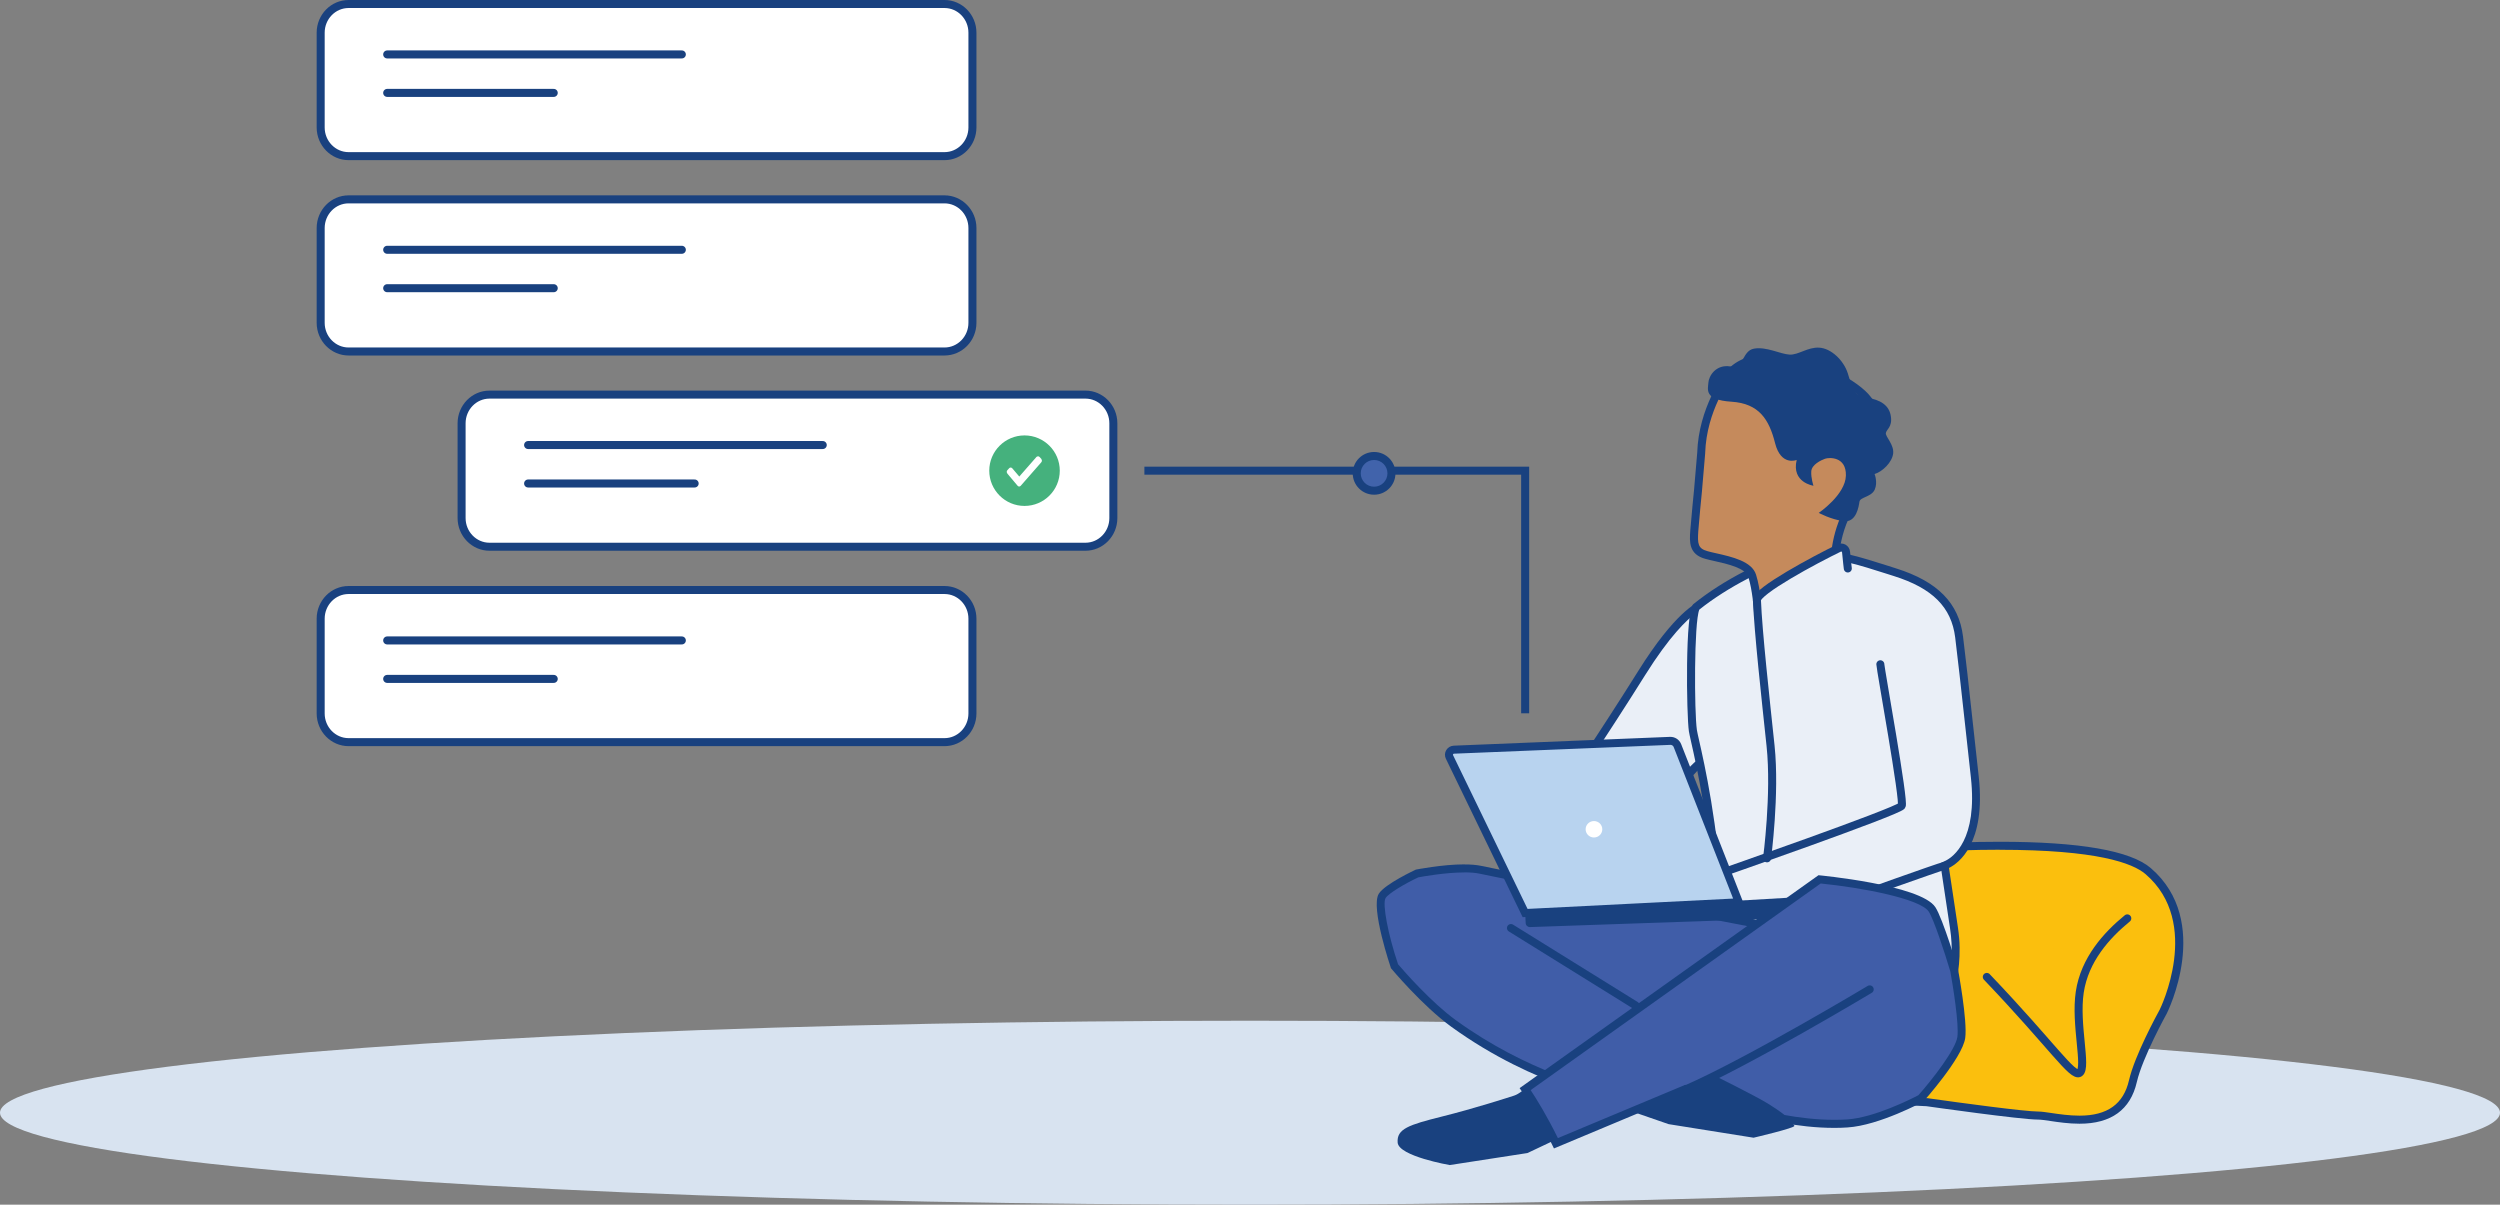 <?xml version="1.0" encoding="UTF-8"?>
<svg id="Ebene_2" xmlns="http://www.w3.org/2000/svg" width="468" height="225.52" viewBox="0 0 468 225.52">
  <rect x="0" y="0" width="468" height="225.52" fill="#808080" stroke="none"/>
  <defs>
    <style>
      .cls-1 {
        fill: #c58a5c;
      }

      .cls-2 {
        fill: #d8e3f0;
      }

      .cls-3 {
        fill: #45b17d;
      }

      .cls-4, .cls-5 {
        fill: #eaeff7;
      }

      .cls-6, .cls-7, .cls-8, .cls-9, .cls-10, .cls-5, .cls-11, .cls-12 {
        stroke: #19417f;
        stroke-width: 1.5px;
      }

      .cls-6, .cls-7, .cls-12 {
        fill: none;
      }

      .cls-13, .cls-11 {
        fill: #405da8;
      }

      .cls-14, .cls-15 {
        fill: #fff;
      }

      .cls-16, .cls-9 {
        fill: #19417f;
      }

      .cls-7, .cls-8, .cls-10, .cls-5, .cls-11 {
        stroke-miterlimit: 10;
      }

      .cls-7, .cls-9, .cls-10, .cls-5, .cls-11, .cls-12 {
        stroke-linecap: round;
      }

      .cls-17, .cls-10 {
        fill: #fbbf0d;
      }

      .cls-8 {
        fill: #b8d3ef;
      }

      .cls-15 {
        isolation: isolate;
        opacity: 1;
      }

      .cls-18 {
        fill: #4163ab;
      }
    </style>
  </defs>
  <g id="Ebene_4">
    <g>
      <ellipse id="Schatten" class="cls-2" cx="234" cy="208.3" rx="234" ry="17.22"/>
      <g>
        <g>
          <g>
            <g>
              <path class="cls-17" d="M389.29,209.6c-1.95,0-3.84-.28-5.35-.5-.98-.14-1.82-.27-2.39-.27-2.53,0-14.28-1.58-20.82-2.51h-.24c-2.91-.16-12.92-.63-19.55-.63-3.06,0-5.06.1-5.93.29-.22.05-.48.07-.79.07-4.45,0-16.6-4.88-17.71-5.32l12.45-39.18c1.53-.2,25.1-3.24,45.36-3.24,14.8,0,24.15,1.6,27.82,4.75,11.09,9.54,2.9,26.14,2.81,26.31-.18.32-4.6,8.35-5.67,13.01-1.12,4.85-4.38,7.21-9.99,7.21Z"/>
              <path class="cls-16" d="M374.32,159.08c18.2,0,24.91,2.48,27.33,4.56,10.63,9.15,2.71,25.24,2.65,25.36-.48.87-4.69,8.59-5.75,13.22-1.02,4.46-4.05,6.63-9.26,6.63-1.9,0-3.75-.27-5.24-.49-1.01-.15-1.88-.28-2.5-.28-2.46,0-14.17-1.57-20.71-2.5h-.05s-.1-.01-.1-.01h-.18c-3.74-.19-13.13-.62-19.56-.62-3.16,0-5.15.1-6.09.31-.11.02-.31.05-.63.05-3.37,0-12.06-3.13-16.78-5.01l12.09-38.06c3.66-.46,25.92-3.17,44.79-3.17M374.32,157.58c-20.79,0-45.26,3.22-45.5,3.25l-.43.06-12.8,40.29.58.24c.54.22,13.33,5.4,18.05,5.4.36,0,.69-.03.96-.09.56-.12,2.02-.27,5.76-.27,7.65,0,19.63.62,19.68.62.72.1,17.68,2.51,20.93,2.51.51,0,1.33.12,2.28.26,1.54.23,3.46.51,5.46.51,5.92,0,9.53-2.62,10.72-7.79,1.06-4.62,5.55-12.74,5.61-12.84.09-.17,8.6-17.24-2.99-27.22-3.8-3.27-13.32-4.93-28.3-4.93h0Z"/>
            </g>
            <path class="cls-10" d="M398.23,171.92c-3.87,3.16-7.99,7.73-8.9,13.81-.9,6.01,1.39,14.1-.02,15.11-1.29.93-5.09-5.08-17.38-17.96"/>
          </g>
          <g id="Mann2">
            <g>
              <g>
                <g>
                  <path class="cls-4" d="M302.57,172.14c-13.15-8.98-14.73-15.25-13.59-17.54.62-1.25,3.77-6.07,7.41-11.64,3.55-5.44,7.57-11.59,10.9-16.92,6.28-10.07,10.16-12.23,10.75-12.51l1.61,24.77c-.51,2.58-.8,4.08-.99,4.55h-.43s-.21.17-.21.17c-.42.34-1.32,1.15-2.7,2.88-.92,1.15-2.33,2.73-3.83,4.4-3.98,4.44-6.05,6.88-6.3,7.9l-.07.29.14.26c.69,1.25,4.86,5.04,5.36,5.49l-8.05,7.92Z"/>
                  <path class="cls-16" d="M317.38,114.83l1.52,23.41c-.35,1.8-.62,3.14-.8,3.85h-.13l-.41.33c-.44.35-1.39,1.21-2.81,2.99-.91,1.14-2.32,2.71-3.81,4.37-4.75,5.3-6.2,7.15-6.47,8.22l-.14.57.29.52c.62,1.12,3.59,3.92,4.92,5.15l-7.05,6.93c-12.28-8.51-13.78-14.33-12.83-16.23.6-1.21,3.74-6.01,7.39-11.6,3.54-5.42,7.55-11.57,10.88-16.9,4.63-7.41,7.9-10.45,9.45-11.6M318.73,112.46l-.87.33c-.17.06-4.23,1.69-11.2,12.85-3.33,5.33-7.34,11.48-10.89,16.91-3.81,5.83-6.82,10.44-7.45,11.72-1.55,3.12,1.15,9.84,13.88,18.52l.47.32,9.06-8.91-.54-.49c-1.94-1.75-4.78-4.5-5.25-5.34.25-1.02,3.78-4.95,6.13-7.58,1.5-1.68,2.93-3.27,3.86-4.43,1.41-1.76,2.29-2.52,2.58-2.76h.23c.65,0,.66-.06,1.67-5.17l.02-.09-1.69-25.88h0Z"/>
                </g>
                <g>
                  <path class="cls-4" d="M321.68,171.94l.05-2.47c-.94-15.3-3.38-26.13-4.42-30.75-.21-.94-.36-1.63-.41-1.94-.52-3.5-.57-21.62.6-23.15,5.31-4.28,13.19-8.36,18.29-9.45,1.35-.29,2.68-.43,4.09-.43,4.27,0,8.49,1.34,13.37,2.89l1.48.47c7.46,2.35,11.28,6.2,12.02,12.12.52,4.17,1.03,8.84,1.88,16.58l1.06,9.65c1.34,12.13-3.61,15.58-5.16,16.35l-.49.24.08.54c.24,1.62.99,6.69,1.67,11.1.76,4.95-.09,8.93-.22,9.49l-43.88-11.23Z"/>
                  <path class="cls-16" d="M339.88,104.5c4.15,0,8.32,1.32,13.15,2.86l1.48.47c7.25,2.28,10.79,5.83,11.5,11.49.51,4.13,1,8.55,1.88,16.57l1.06,9.65c1.28,11.65-3.31,14.88-4.75,15.59l-.98.48.16,1.08c.15,1.03.95,6.43,1.67,11.11.59,3.82.2,7.02-.05,8.45l-42.54-10.89.04-1.88v-.06s0-.06,0-.06c-.94-15.31-3.39-26.17-4.44-30.81-.17-.77-.36-1.58-.4-1.88-.5-3.37-.55-20.13.45-22.55,5.26-4.2,12.9-8.15,17.86-9.21,1.29-.28,2.58-.41,3.93-.41M339.88,103c-1.45,0-2.84.15-4.24.45-5.05,1.08-12.96,5.05-18.64,9.64-1.57,1.27-1.29,20.78-.84,23.81.05.34.2,1.01.42,1.99,1.04,4.6,3.47,15.39,4.4,30.57l-.06,3.06,45.19,11.57.17-.67c.04-.18,1.08-4.44.24-9.84-.68-4.41-1.43-9.48-1.67-11.1,1.76-.87,6.95-4.54,5.57-17.1l-1.06-9.65c-.88-8.04-1.36-12.47-1.88-16.59-.78-6.24-4.76-10.29-12.54-12.74l-1.47-.47c-4.95-1.57-9.22-2.93-13.6-2.93h0Z"/>
                </g>
              </g>
              <path class="cls-7" d="M352,124.35c0,.8,4.59,25.95,3.99,26.52-1.26,1.22-34.04,12.66-34.04,12.66"/>
              <path class="cls-7" d="M364.06,162.06c-1.53.4-17.03,5.97-17.03,5.97"/>
              <g>
                <g>
                  <path class="cls-16" d="M285.5,203.77s-1.07,1.01-2.06,1.33c-.99.32-7.42,2.4-13.56,3.93-6.14,1.54-8.44,2.29-8.24,4.86.19,2.56,9.75,4.21,9.75,4.21l14.55-2.25,5.39-2.55-5.83-9.52Z"/>
                  <g>
                    <path class="cls-13" d="M302.49,205.3c-2.55-.49-16.28-3.52-30.33-13.68-4.94-3.57-10.34-9.86-11.09-10.75-1.45-4.28-3.33-11.53-2.31-13.16.74-1.19,4.36-3.19,6.53-4.2.67-.13,5.13-.95,8.86-.95,1.2,0,2.21.08,2.99.25,7.04,1.51,44.56,8.74,51.89,10.16l-26.53,32.33Z"/>
                    <path class="cls-16" d="M274.14,163.31h0c1.15,0,2.1.08,2.83.24,6.72,1.44,41.09,8.07,50.66,9.92l-25.44,31.01c-3.35-.7-16.33-3.87-29.6-13.46-4.71-3.4-9.86-9.33-10.87-10.51-1.89-5.6-2.98-11.35-2.34-12.39.55-.88,3.57-2.68,6.13-3.88.9-.17,5.1-.92,8.62-.92M274.14,161.81c-4.15,0-9.09.98-9.09.98,0,0-5.79,2.68-6.94,4.52-1.6,2.57,2.28,13.94,2.28,13.94,0,0,5.87,7.04,11.32,10.98,15.84,11.45,31.07,13.89,31.07,13.89l27.61-33.64s-45.25-8.71-53.11-10.39c-.91-.19-2-.27-3.15-.27h0Z"/>
                  </g>
                  <g>
                    <path class="cls-13" d="M291.28,214.02c-2.45-5.09-4.81-8.74-5.76-10.14l55.11-39.27c5.42.53,18.97,2.47,21.05,5.61,1.11,1.68,3.39,8.86,4.17,11.48,0,.02,1.75,9.48,1.32,12.5-.4,2.84-5.51,9.1-7.57,11.41-1,.53-8.4,4.35-13.79,4.69-.79.05-1.61.08-2.44.08-13.16,0-27.43-6.3-27.58-6.36l-.3-.13-24.21,10.13Z"/>
                    <path class="cls-16" d="M340.83,165.39c7.62.76,18.61,2.83,20.22,5.25.94,1.41,2.97,7.59,4.05,11.21.49,2.68,1.65,9.87,1.32,12.26-.33,2.34-4.57,7.84-7.29,10.91-1.33.7-8.3,4.22-13.37,4.54-.77.05-1.58.07-2.4.07-12.99,0-27.13-6.23-27.27-6.3l-.59-.26-.6.25-23.26,9.73c-2.06-4.19-4.02-7.35-5.1-8.98l54.29-38.68M340.42,163.84l-55.95,39.86s3.22,4.45,6.43,11.29l24.57-10.28s14.4,6.43,27.88,6.43c.84,0,1.67-.02,2.49-.08,5.99-.38,14.21-4.84,14.21-4.84,0,0,7.31-8.16,7.84-11.9.45-3.18-1.34-12.82-1.34-12.82,0,0-2.84-9.55-4.26-11.69-2.78-4.19-21.88-5.97-21.88-5.97h0Z"/>
                  </g>
                  <path class="cls-11" d="M315.59,203.92c11.71-5.1,34.42-18.71,34.42-18.71"/>
                  <line class="cls-11" x1="306.19" y1="188.22" x2="282.85" y2="173.73"/>
                </g>
                <path class="cls-16" d="M320.49,201.12s8.31,4.12,10.51,5.5c2.2,1.38,4.06,2.67,4.91,4.13.23.39-7.64,2.23-7.64,2.23l-15.91-2.54-7.02-2.43,15.15-6.88Z"/>
              </g>
              <g>
                <g>
                  <path class="cls-16" d="M285.51,170.92l.1,1.9c.02.42.38.74.8.73l42.8-1.48,5.82-4.03-49.53,2.89Z"/>
                  <path class="cls-8" d="M325.52,168.91l-11.51-29.34c-.22-.55-.76-.9-1.36-.88l-40.48,1.65c-.69.03-1.13.75-.83,1.36l14.16,29.22,40.02-2.01Z"/>
                </g>
                <ellipse class="cls-14" cx="298.39" cy="155.24" rx="1.56" ry="1.54"/>
              </g>
              <g>
                <g>
                  <path class="cls-1" d="M329.05,113.93c-.06-.73-.34-3.92-1.04-6.13-.66-2.08-4.11-2.86-6.88-3.49-.62-.14-1.19-.27-1.68-.4-2.38-.65-2.45-2.14-2.28-4.53.15-2.17.7-7.6.71-7.65l.59-6.93c.27-8.22,4.82-14.24,5.01-14.49,1.59-2.15,4.29-3.28,7.82-3.28,6.24,0,13.87,3.47,17.35,6.69,5.02,4.64,3.1,13.46-1.39,19.76-3.98,5.58-3.84,12.03-3.82,12.66-1.03.27-1.97.5-2.82.7l-.13.03c-3.03.73-5.03,1.21-6.76,2.48-1.98,1.45-4.18,3.99-4.67,4.57Z"/>
                  <path class="cls-16" d="M331.3,67.78c5.87,0,13.45,3.36,16.84,6.49,4.71,4.35,2.81,12.74-1.49,18.77-3.59,5.04-3.95,10.61-3.96,12.52-.86.22-1.64.41-2.37.58-3,.72-5.17,1.25-7.03,2.61-1.3.95-2.69,2.35-3.66,3.4-.16-1.34-.44-3.14-.9-4.58-.79-2.49-4.47-3.32-7.47-4-.59-.13-1.16-.26-1.61-.39-1.79-.49-1.89-1.37-1.73-3.75.14-1.98.61-6.67.7-7.59v-.05s0-.01,0-.01l.59-6.91v-.04s0-.04,0-.04c.26-7.95,4.67-13.78,4.87-14.04,1.44-1.94,3.93-2.96,7.21-2.96M331.3,66.28c-3.78,0-6.69,1.24-8.42,3.57-.2.26-4.89,6.48-5.16,14.89l-.59,6.91c0,.06-.55,5.47-.71,7.67-.15,2.09-.31,4.45,2.83,5.3.5.14,1.08.27,1.71.41,2.45.55,5.8,1.31,6.33,2.98.76,2.41,1.02,6.07,1.02,6.11l.12,1.72,1.1-1.32s2.49-2.99,4.64-4.57c1.61-1.18,3.55-1.65,6.49-2.36.91-.22,1.91-.46,3.02-.75l.55-.14-.03-.56c0-.07-.35-6.59,3.68-12.23,4.68-6.57,6.63-15.81,1.29-20.74-3.58-3.31-11.43-6.89-17.85-6.89h0Z"/>
                </g>
                <path class="cls-16" d="M339.48,90.93s-4.15-.58-3.14-4.83c0,0-2.94,1.23-4.05-3.16-1.11-4.39-2.97-7.41-8.16-7.74-5.19-.33-4.4-2.32-4.32-3.57s1.4-3.45,4.09-3.04c2.69.41,2.17-2.93,4.47-3.33,2.3-.4,4.92,1.02,6.61,1.12s3.4-1.43,5.59-1.3,4.55,2.33,5.34,4.81.91,4.14,3.52,4.54c2.62.4,4.24,1.45,4.54,3.51.31,2.06-.89,2.46-.94,3.16s1.55,2.14,1.37,3.78c-.18,1.64-1.98,3.41-3.48,3.86,0,0,.63,1.53.03,2.91s-2.73,1.4-2.86,2.25-.55,3.97-2.95,3.66c-2.4-.31-4.67-1.55-4.67-1.55,0,0,4.99-3.38,5.08-6.98.09-3.61-3.15-3.42-3.91-3.15s-2.49,1.1-2.57,2.35.41,2.7.41,2.7Z"/>
              </g>
              <path class="cls-5" d="M330.79,160.68s1.61-12.04.66-21.05c-.95-9.01-2.31-21.22-2.55-27.28-.07-1.7,10.85-7.57,15.38-9.76.57-.28,1.24.11,1.3.75.16,1.73.33,3.08.33,3.08"/>
            </g>
          </g>
        </g>
        <g id="Kachel1">
          <g>
            <path class="cls-14" d="M65.27,29.23c-2.88,0-5.23-2.41-5.23-5.37V6.12c0-2.96,2.35-5.37,5.23-5.37h111.54c2.88,0,5.23,2.41,5.23,5.37v17.75c0,2.96-2.35,5.37-5.23,5.37h-111.54Z"/>
            <path class="cls-16" d="M176.81,1.5c2.47,0,4.48,2.07,4.48,4.62v17.74c0,2.55-2.01,4.62-4.48,4.62h-111.55c-2.47,0-4.48-2.07-4.48-4.62V6.12c0-2.55,2.01-4.62,4.48-4.62h111.55M176.81,0h-111.55c-3.3,0-5.98,2.74-5.98,6.12v17.74c0,3.37,2.68,6.12,5.98,6.12h111.55c3.3,0,5.98-2.74,5.98-6.12V6.12c0-3.37-2.68-6.12-5.98-6.12h0Z"/>
          </g>
          <path id="Pfad_31001" class="cls-12" d="M72.48,10.19h55.16"/>
          <path id="Pfad_31002" class="cls-9" d="M72.48,17.39h31.18"/>
        </g>
        <g id="Kachel1-2" data-name="Kachel1">
          <g>
            <path class="cls-14" d="M65.27,65.79c-2.88,0-5.23-2.41-5.23-5.37v-17.75c0-2.96,2.35-5.37,5.23-5.37h111.54c2.88,0,5.23,2.41,5.23,5.37v17.75c0,2.96-2.35,5.37-5.23,5.37h-111.54Z"/>
            <path class="cls-16" d="M176.81,38.07c2.47,0,4.48,2.07,4.48,4.62v17.74c0,2.55-2.01,4.62-4.48,4.62h-111.55c-2.47,0-4.48-2.07-4.48-4.62v-17.74c0-2.55,2.01-4.62,4.48-4.62h111.55M176.81,36.57h-111.55c-3.3,0-5.98,2.74-5.98,6.12v17.74c0,3.37,2.68,6.12,5.98,6.12h111.55c3.3,0,5.98-2.74,5.98-6.12v-17.74c0-3.37-2.68-6.12-5.98-6.12h0Z"/>
          </g>
          <path id="Pfad_31001-2" data-name="Pfad_31001" class="cls-12" d="M72.48,46.76h55.16"/>
          <path id="Pfad_31002-2" data-name="Pfad_31002" class="cls-9" d="M72.48,53.95h31.18"/>
        </g>
        <g id="Kachel1-3" data-name="Kachel1">
          <g>
            <path class="cls-14" d="M65.27,138.93c-2.88,0-5.23-2.41-5.23-5.37v-17.74c0-2.96,2.35-5.37,5.23-5.37h111.54c2.88,0,5.23,2.41,5.23,5.37v17.74c0,2.96-2.35,5.37-5.23,5.37h-111.54Z"/>
            <path class="cls-16" d="M176.81,111.2c2.47,0,4.48,2.07,4.48,4.62v17.74c0,2.55-2.01,4.62-4.48,4.62h-111.55c-2.47,0-4.48-2.07-4.48-4.62v-17.74c0-2.55,2.01-4.62,4.48-4.62h111.55M176.81,109.7h-111.55c-3.3,0-5.98,2.74-5.98,6.12v17.74c0,3.37,2.68,6.12,5.98,6.12h111.55c3.3,0,5.98-2.74,5.98-6.12v-17.74c0-3.37-2.68-6.12-5.98-6.12h0Z"/>
          </g>
          <path id="Pfad_31001-3" data-name="Pfad_31001" class="cls-12" d="M72.48,119.89h55.16"/>
          <path id="Pfad_31002-3" data-name="Pfad_31002" class="cls-9" d="M72.48,127.09h31.18"/>
        </g>
        <g id="ICON_x5F_FILING_x5F_START_x5F_GUIDE">
          <g id="Porzess">
            <polyline id="Linie_201" class="cls-6" points="214.23 88.11 263.09 88.11 253.54 88.11 285.51 88.11 285.51 133.53"/>
            <g id="Ellipse_1581">
              <circle class="cls-18" cx="257.23" cy="88.61" r="3.25"/>
              <path class="cls-16" d="M257.23,86.11c1.38,0,2.5,1.12,2.5,2.5s-1.12,2.5-2.5,2.5-2.5-1.12-2.5-2.5,1.12-2.5,2.5-2.5M257.23,84.61c-2.21,0-4,1.79-4,4s1.79,4,4,4,4-1.79,4-4-1.79-4-4-4h0Z"/>
            </g>
          </g>
        </g>
        <g id="Kachel1-4" data-name="Kachel1">
          <g>
            <path class="cls-14" d="M91.65,102.35c-2.88,0-5.23-2.41-5.23-5.37v-17.74c0-2.96,2.35-5.37,5.23-5.37h111.54c2.88,0,5.23,2.41,5.23,5.37v17.74c0,2.96-2.35,5.37-5.23,5.37h-111.54Z"/>
            <path class="cls-16" d="M203.19,74.62c2.47,0,4.48,2.07,4.48,4.62v17.74c0,2.55-2.01,4.62-4.48,4.62h-111.55c-2.47,0-4.48-2.07-4.48-4.62v-17.74c0-2.55,2.01-4.62,4.48-4.62h111.55M203.19,73.12h-111.55c-3.3,0-5.98,2.74-5.98,6.12v17.74c0,3.37,2.68,6.12,5.98,6.12h111.55c3.3,0,5.98-2.74,5.98-6.12v-17.74c0-3.37-2.68-6.12-5.98-6.12h0Z"/>
          </g>
          <g id="OK">
            <path class="cls-3" d="M191.79,94.71c-3.64,0-6.6-2.96-6.6-6.6s2.96-6.6,6.6-6.6,6.6,2.96,6.6,6.6-2.96,6.6-6.6,6.6Z"/>
            <path id="Tick" class="cls-15" d="M194.95,85.92l-.34-.37c-.14-.15-.35-.17-.51-.05h-.04l-3.25,3.71-1.3-1.53-.03-.03c-.07-.08-.18-.13-.28-.13h0c-.11,0-.21.05-.28.13l-.34.37c-.15.16-.16.43-.01.61l.05.08,1.89,2.24h0c.15.17.4.17.56,0,0,0,0,0,0,0l3.86-4.41c.15-.17.16-.44,0-.61,0,0,0,0,0,0Z"/>
          </g>
          <path id="Pfad_31001-4" data-name="Pfad_31001" class="cls-12" d="M98.86,83.31h55.16"/>
          <path id="Pfad_31002-4" data-name="Pfad_31002" class="cls-9" d="M98.86,90.51h31.18"/>
        </g>
      </g>
    </g>
  </g>
</svg>